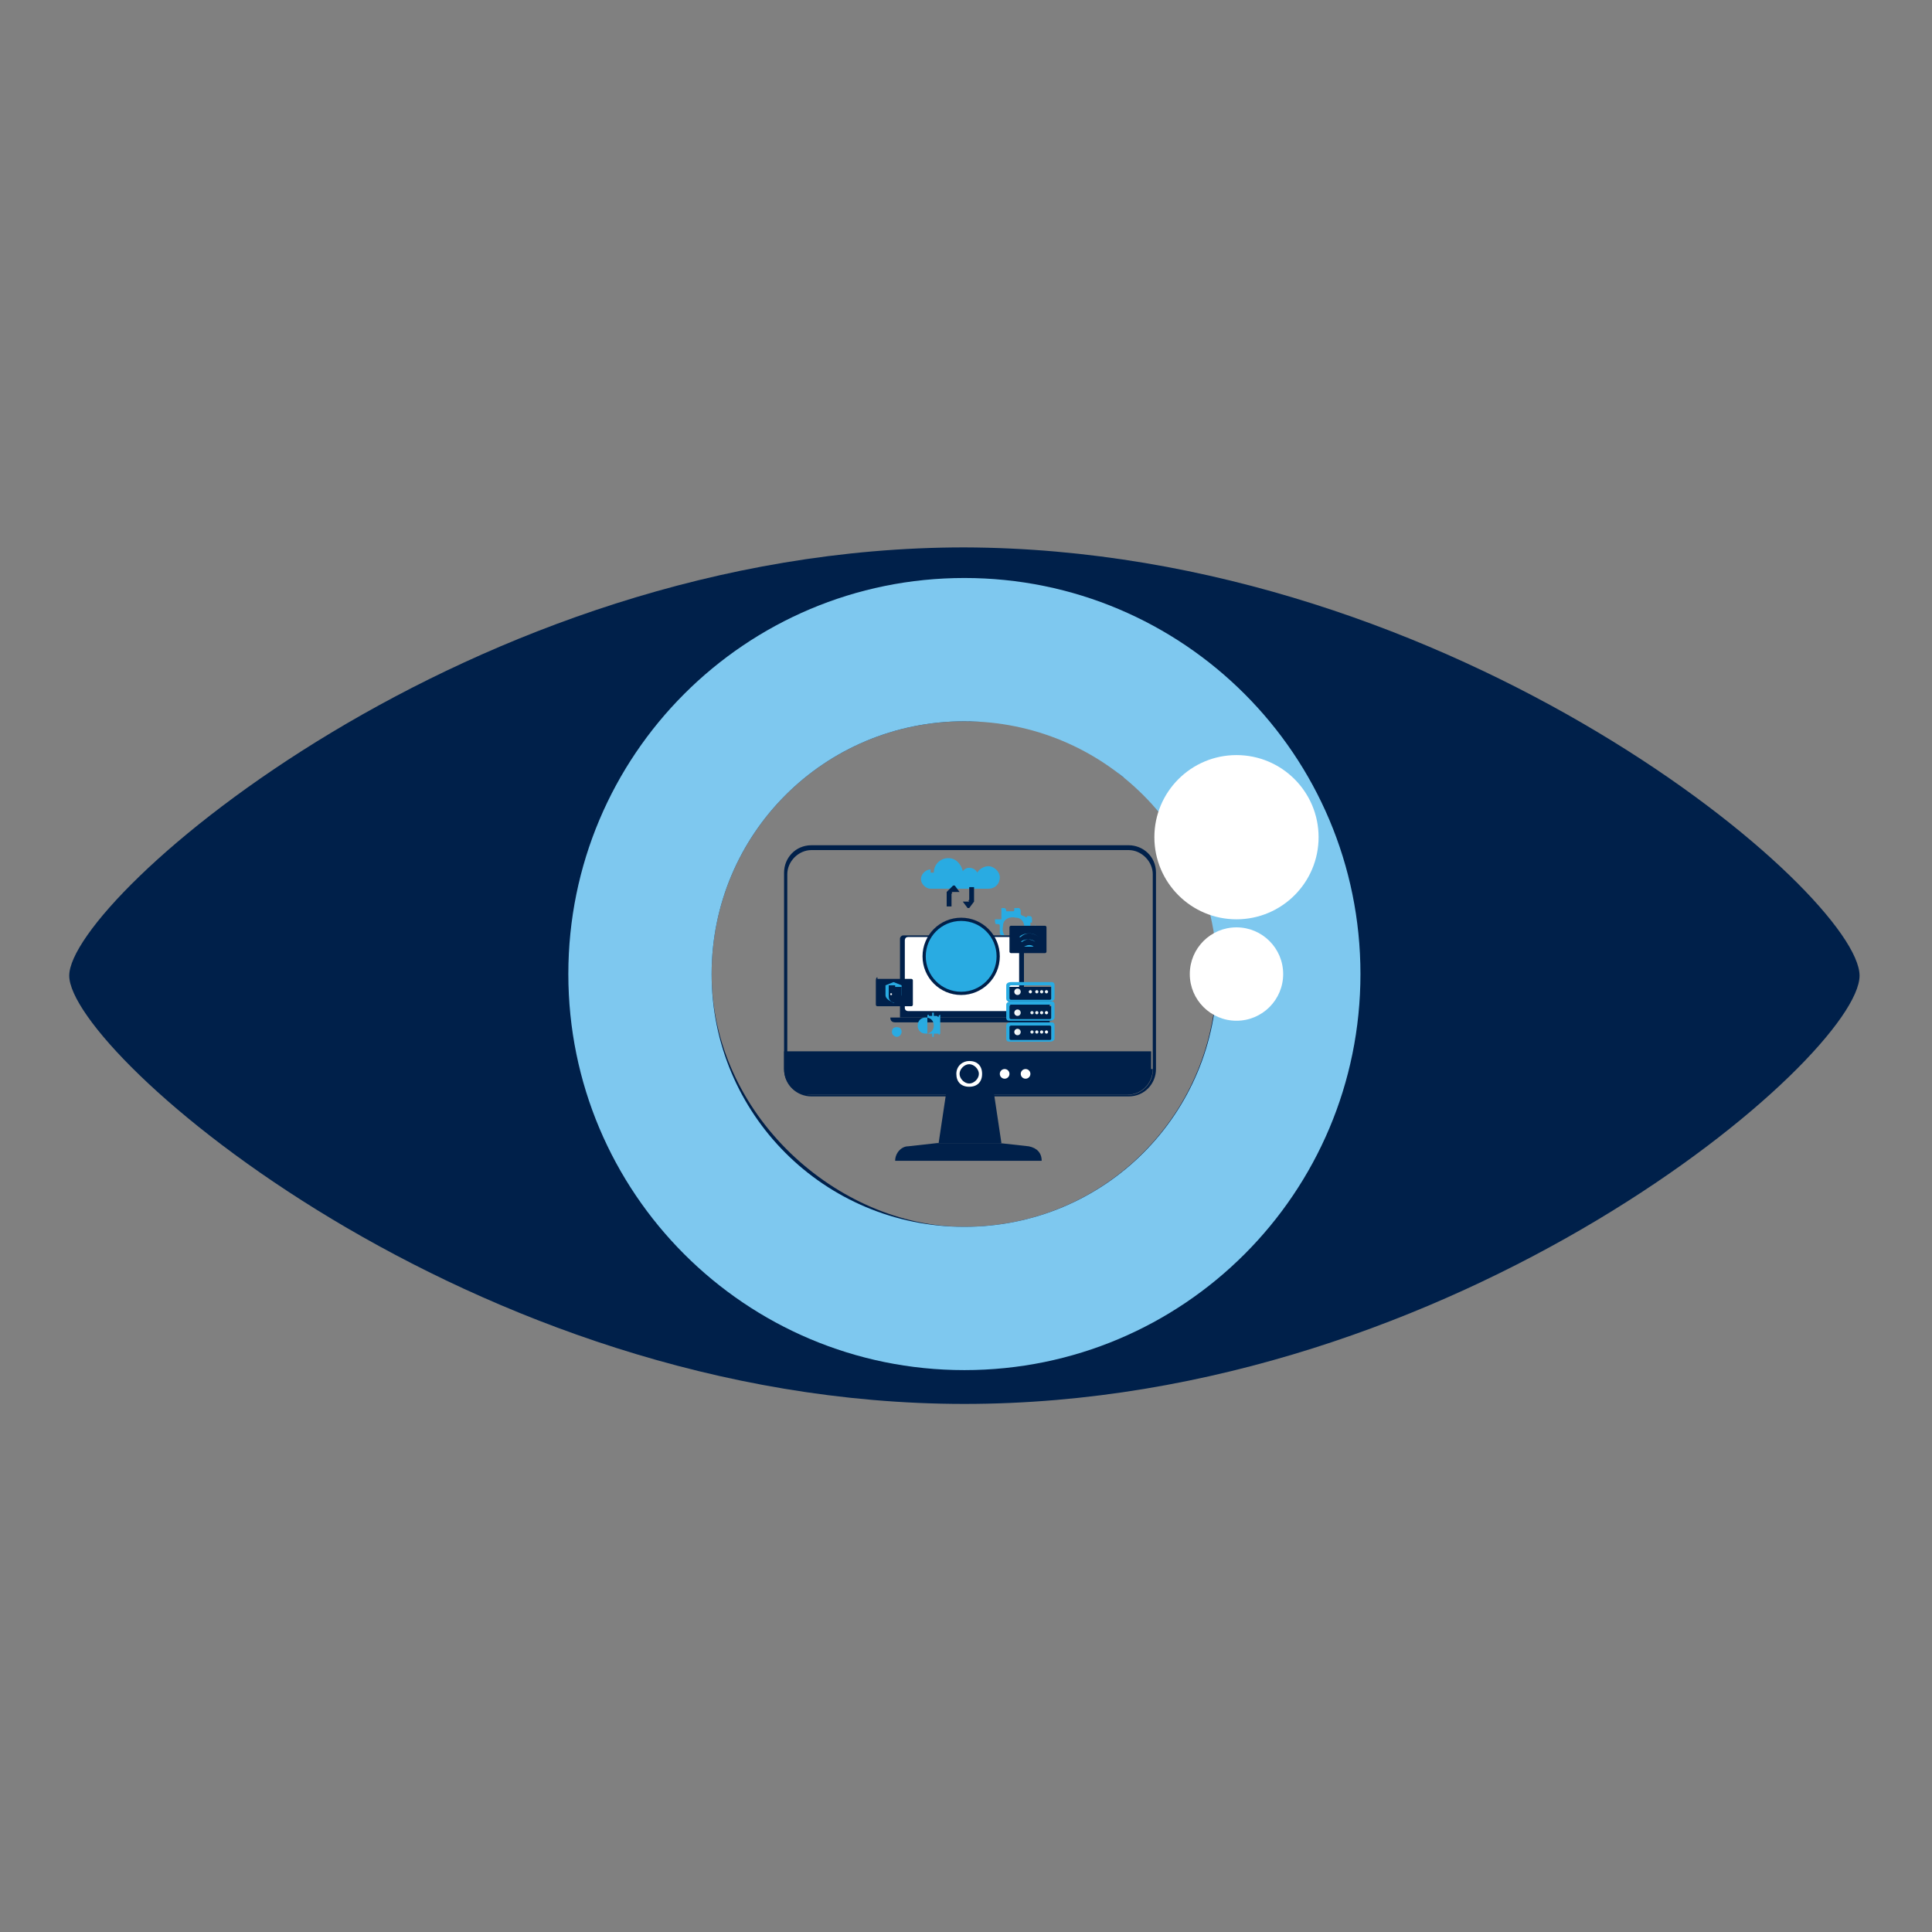 <?xml version="1.0" encoding="UTF-8"?>
<svg id="IPSEC-standard_connection_encryption" data-name="IPSEC-standard connection encryption" xmlns="http://www.w3.org/2000/svg" version="1.1" xmlns:xlink="http://www.w3.org/1999/xlink" viewBox="0 0 120 120">
  <rect x="0" y="0" width="120" height="120" fill="#808080" stroke="none"/>
  <defs>
    <style>
      .cls-1 {
        stroke-width: 0px;
      }

      .cls-1, .cls-2, .cls-3 {
        fill: #00204a;
      }

      .cls-1, .cls-4, .cls-5 {
        stroke-miterlimit: 10;
      }

      .cls-1, .cls-4, .cls-5, .cls-6 {
        stroke: #fff;
      }

      .cls-7 {
        stroke: url(#linear-gradient-13);
      }

      .cls-7, .cls-8, .cls-9, .cls-10, .cls-11, .cls-12, .cls-13, .cls-14, .cls-5, .cls-15, .cls-16, .cls-17, .cls-18, .cls-19, .cls-20, .cls-21 {
        fill: none;
        stroke-linecap: round;
      }

      .cls-7, .cls-8, .cls-9, .cls-10, .cls-11, .cls-12, .cls-13, .cls-14, .cls-15, .cls-16, .cls-17, .cls-18, .cls-19, .cls-20, .cls-21 {
        stroke-linejoin: round;
      }

      .cls-7, .cls-16, .cls-20 {
        stroke-width: .4px;
      }

      .cls-8 {
        stroke: url(#linear-gradient);
      }

      .cls-8, .cls-9, .cls-10, .cls-11, .cls-12, .cls-13, .cls-14, .cls-15, .cls-17, .cls-18, .cls-19, .cls-21 {
        stroke-width: .2px;
      }

      .cls-9 {
        stroke: url(#linear-gradient-7);
      }

      .cls-10 {
        stroke: url(#linear-gradient-6);
      }

      .cls-11 {
        stroke: url(#linear-gradient-12);
      }

      .cls-2 {
        stroke: #29abe2;
        stroke-miterlimit: 10;
        stroke-width: 0px;
      }

      .cls-4 {
        stroke-width: 0px;
      }

      .cls-4, .cls-6, .cls-22 {
        fill: #29abe2;
      }

      .cls-12 {
        stroke: url(#linear-gradient-15);
      }

      .cls-13 {
        stroke: url(#linear-gradient-10);
      }

      .cls-14 {
        stroke: url(#linear-gradient-2);
      }

      .cls-5 {
        stroke-width: 0px;
      }

      .cls-15 {
        stroke: url(#linear-gradient-11);
      }

      .cls-16 {
        stroke: url(#linear-gradient-3);
      }

      .cls-23 {
        fill: #7ec8ef;
      }

      .cls-23, .cls-24, .cls-22, .cls-3 {
        stroke-width: 0px;
      }

      .cls-17 {
        stroke: url(#linear-gradient-14);
      }

      .cls-18 {
        stroke: url(#linear-gradient-4);
      }

      .cls-6 {
        stroke-miterlimit: 10;
        stroke-width: 0px;
      }

      .cls-19 {
        stroke: url(#linear-gradient-9);
      }

      .cls-24 {
        fill: #fff;
      }

      .cls-20 {
        stroke: url(#linear-gradient-8);
      }

      .cls-21 {
        stroke: url(#linear-gradient-5);
      }
    </style>
    <linearGradient id="linear-gradient" x1="64.9" y1="-79.6" x2="65.1" y2="-79.6" gradientTransform="translate(0 -18) scale(1 -1)" gradientUnits="userSpaceOnUse">
      <stop offset="0" stop-color="#fff"/>
      <stop offset="1" stop-color="#dde7eb"/>
    </linearGradient>
    <linearGradient id="linear-gradient-2" x1="64.6" x2="64.8" xlink:href="#linear-gradient"/>
    <linearGradient id="linear-gradient-3" x1="63" x2="63.4" xlink:href="#linear-gradient"/>
    <linearGradient id="linear-gradient-4" x1="64" x2="64.1" xlink:href="#linear-gradient"/>
    <linearGradient id="linear-gradient-5" x1="65" y1="-80.9" x2="65.1" y2="-80.9" xlink:href="#linear-gradient"/>
    <linearGradient id="linear-gradient-6" x1="64.6" y1="-80.9" x2="64.8" y2="-80.9" xlink:href="#linear-gradient"/>
    <linearGradient id="linear-gradient-7" x1="64.3" y1="-80.9" x2="64.5" y2="-80.9" xlink:href="#linear-gradient"/>
    <linearGradient id="linear-gradient-8" x1="63" y1="-80.9" x2="63.4" y2="-80.9" xlink:href="#linear-gradient"/>
    <linearGradient id="linear-gradient-9" x1="64" y1="-80.9" x2="64.1" y2="-80.9" xlink:href="#linear-gradient"/>
    <linearGradient id="linear-gradient-10" x1="65" y1="-82.1" x2="65.1" y2="-82.1" xlink:href="#linear-gradient"/>
    <linearGradient id="linear-gradient-11" x1="64.6" y1="-82.1" x2="64.8" y2="-82.1" xlink:href="#linear-gradient"/>
    <linearGradient id="linear-gradient-12" x1="64.3" y1="-82.1" x2="64.5" y2="-82.1" xlink:href="#linear-gradient"/>
    <linearGradient id="linear-gradient-13" x1="63" y1="-82.1" x2="63.4" y2="-82.1" xlink:href="#linear-gradient"/>
    <linearGradient id="linear-gradient-14" x1="64" y1="-82.1" x2="64.1" y2="-82.1" xlink:href="#linear-gradient"/>
    <linearGradient id="linear-gradient-15" x1="64.3" x2="64.5" xlink:href="#linear-gradient"/>
  </defs>
  <g>
    <g>
      <path id="_Path_" data-name="&amp;lt;Path&amp;gt;" class="cls-22" d="M64.2,57.7h-.1c0,0-.1,0-.1-.1,0,0,0-.1,0-.2,0,0,0-.1,0-.1h.1c0-.1,0-.2,0-.2h0c0-.2-.1-.2-.2-.2h-.1c0,.1-.1.1-.2,0,0,0-.1,0-.2-.1,0,0,0,0,0-.1h0c0-.2,0-.2-.1-.3h-.1c0,0-.1,0-.2,0h0c0,.2,0,.2-.1.2,0,0-.1,0-.2,0s-.1,0-.1,0h-.1c0-.2-.1-.2-.2-.2h-.1c0,.2,0,.2,0,.3h0c0,.1,0,.2,0,.3s0,0,0,.1c0,0,0,0-.1,0h-.1c0,0-.1,0-.2,0h0c0,.2,0,.3.1.3h.1c0,0,.1,0,.1.1s0,0,0,.1c0,0,0,.1,0,.1h0c0,0,0,.1,0,.2h0c0,.2.1.2.2.2h.1c0,0,.1,0,.1,0,0,0,.1.1.2.1,0,0,0,0,0,.1h0c0,.2,0,.3.1.3h.1c0,0,.1,0,.2,0h0c0-.2,0-.2.1-.2s.2,0,.2,0c0,0,.1,0,.1,0h0c0,.2.1.2.2.1h.1c0-.1,0-.2,0-.3h0c0-.1,0-.2,0-.3,0,0,0-.1.1-.2,0,0,0,0,.1,0h.1c0,0,.1,0,.2,0h0c0-.2,0-.3,0-.3ZM62.8,58.3c-.4,0-.6-.4-.5-.8,0-.4.4-.6.8-.5.4,0,.6.4.5.8,0,.4-.4.6-.8.5Z"/>
      <g>
        <path id="_Rectangle_" data-name="&amp;lt;Rectangle&amp;gt;" class="cls-3" d="M55.6,63.5h8.3c.2,0,.3-.1.3-.3h0s-8.9,0-8.9,0h0c0,.2.1.3.3.3Z"/>
        <path id="_Rectangle_-2" data-name="&amp;lt;Rectangle&amp;gt;" class="cls-3" d="M55.8,63.2h7.8v-4.9c0-.1-.1-.2-.2-.2h-7.3c-.1,0-.2.1-.2.2v4.9Z"/>
        <path id="_Rectangle_-3" data-name="&amp;lt;Rectangle&amp;gt;" class="cls-24" d="M60.8,63.2h-2.2s0,0,0,0h2.3s0,0,0,0Z"/>
        <path class="cls-24" d="M63.1,62.8h-6.7c0,0-.2,0-.2-.2v-4.2c0,0,0-.2.2-.2h6.7c0,0,.2,0,.2.2v4.2c0,.1,0,.2-.2.2Z"/>
      </g>
      <g>
        <circle id="_Path_-2" data-name="&amp;lt;Path&amp;gt;" class="cls-2" cx="59.7" cy="59.4" r="2.4"/>
        <circle id="_Path_-3" data-name="&amp;lt;Path&amp;gt;" class="cls-6" cx="59.7" cy="59.4" r="2.2"/>
        <path id="_Path_-4" data-name="&amp;lt;Path&amp;gt;" class="cls-5" d="M58.9,59.4c0,1.2.4,2.2.9,2.2s.9-1,.9-2.2-.4-2.3-.9-2.3-.9,1-.9,2.3Z"/>
        <line id="_Path_-5" data-name="&amp;lt;Path&amp;gt;" class="cls-5" x1="61.9" y1="59.4" x2="57.4" y2="59.4"/>
        <path id="_Path_-6" data-name="&amp;lt;Path&amp;gt;" class="cls-5" d="M59.7,60.5c.7,0,1.3.1,1.7.4-.4.5-1,.8-1.7.8s-1.3-.3-1.7-.8c.4-.2,1-.4,1.7-.4Z"/>
        <path id="_Path_-7" data-name="&amp;lt;Path&amp;gt;" class="cls-5" d="M61.4,57.9c-.4.2-1,.4-1.7.4s-1.3-.2-1.7-.4c.4-.5,1-.8,1.7-.8.7,0,1.3.3,1.7.8Z"/>
      </g>
      <g id="_Group_" data-name="&amp;lt;Group&amp;gt;">
        <rect id="_Path_-8" data-name="&amp;lt;Path&amp;gt;" class="cls-3" x="62.7" y="61.3" width="2.5" height="3.2"/>
        <path id="_Path_-9" data-name="&amp;lt;Path&amp;gt;" class="cls-3" d="M65.3,63.4h-2.7s0,0,0,0v-.9s0,0,0,0h2.7s0,0,0,0v.9s0,0,0,0Z"/>
        <path id="_Path_-10" data-name="&amp;lt;Path&amp;gt;" class="cls-3" d="M65.3,62.2h-2.7s0,0,0,0v-.9s0,0,0,0h2.7s0,0,0,0v.9s0,0,0,0Z"/>
        <path id="_Path_-11" data-name="&amp;lt;Path&amp;gt;" class="cls-3" d="M65.3,64.6h-2.7s0,0,0,0v-.9s0,0,0,0h2.7s0,0,0,0v.9s0,0,0,0Z"/>
        <line id="_Path_-12" data-name="&amp;lt;Path&amp;gt;" class="cls-8" x1="65" y1="61.6" x2="65" y2="61.6"/>
        <line id="_Path_-13" data-name="&amp;lt;Path&amp;gt;" class="cls-14" x1="64.7" y1="61.6" x2="64.7" y2="61.6"/>
        <line id="_Path_-14" data-name="&amp;lt;Path&amp;gt;" class="cls-16" x1="63.2" y1="61.6" x2="63.2" y2="61.6"/>
        <line id="_Path_-15" data-name="&amp;lt;Path&amp;gt;" class="cls-18" x1="64" y1="61.6" x2="64" y2="61.6"/>
        <line id="_Path_-16" data-name="&amp;lt;Path&amp;gt;" class="cls-21" x1="65" y1="62.9" x2="65" y2="62.9"/>
        <line id="_Path_-17" data-name="&amp;lt;Path&amp;gt;" class="cls-10" x1="64.7" y1="62.9" x2="64.7" y2="62.9"/>
        <line id="_Path_-18" data-name="&amp;lt;Path&amp;gt;" class="cls-9" x1="64.4" y1="62.9" x2="64.4" y2="62.9"/>
        <line id="_Path_-19" data-name="&amp;lt;Path&amp;gt;" class="cls-20" x1="63.2" y1="62.9" x2="63.2" y2="62.9"/>
        <line id="_Path_-20" data-name="&amp;lt;Path&amp;gt;" class="cls-19" x1="64.1" y1="62.9" x2="64.1" y2="62.9"/>
        <line id="_Path_-21" data-name="&amp;lt;Path&amp;gt;" class="cls-13" x1="65" y1="64.1" x2="65" y2="64.1"/>
        <line id="_Path_-22" data-name="&amp;lt;Path&amp;gt;" class="cls-15" x1="64.7" y1="64.1" x2="64.7" y2="64.1"/>
        <line id="_Path_-23" data-name="&amp;lt;Path&amp;gt;" class="cls-11" x1="64.4" y1="64.1" x2="64.4" y2="64.1"/>
        <line id="_Path_-24" data-name="&amp;lt;Path&amp;gt;" class="cls-7" x1="63.2" y1="64.1" x2="63.2" y2="64.1"/>
        <line id="_Path_-25" data-name="&amp;lt;Path&amp;gt;" class="cls-17" x1="64.1" y1="64.1" x2="64.1" y2="64.1"/>
        <g id="_Path_-26" data-name="&amp;lt;Path&amp;gt;">
          <path id="_Path_-27" data-name="&amp;lt;Path&amp;gt;" class="cls-4" d="M65.2,62.2h-2.4c-.2,0-.3,0-.3-.2v-.8c0-.1.1-.2.3-.2h2.4c.2,0,.3,0,.3.2v.8c0,.1-.1.2-.3.2ZM62.8,62.1h2.4c0,0,.1,0,.1-.1v-.7c0,0,0-.1-.1-.1h-2.4c0,0-.1,0-.1.1v.7c0,0,0,.1.1.1Z"/>
        </g>
        <g id="_Path_-28" data-name="&amp;lt;Path&amp;gt;">
          <path id="_Path_-29" data-name="&amp;lt;Path&amp;gt;" class="cls-4" d="M65.2,63.4h-2.4c-.2,0-.3,0-.3-.2v-.8c0-.1.1-.2.3-.2h2.4c.2,0,.3,0,.3.2v.8c0,.1-.1.2-.3.2ZM62.8,63.3h2.4c0,0,.1,0,.1-.1v-.7c0,0,0-.1-.1-.1h-2.4c0,0-.1,0-.1.1v.7c0,0,0,.1.1.1Z"/>
        </g>
        <g id="_Path_-30" data-name="&amp;lt;Path&amp;gt;">
          <path id="_Path_-31" data-name="&amp;lt;Path&amp;gt;" class="cls-4" d="M65.2,64.7h-2.4c-.2,0-.3,0-.3-.2v-.8c0-.1.1-.2.3-.2h2.4c.2,0,.3,0,.3.2v.8c0,.1-.1.2-.3.2ZM62.8,64.6h2.4c0,0,.1,0,.1-.1v-.7c0,0,0-.1-.1-.1h-2.4c0,0-.1,0-.1.1v.7c0,0,0,.1.1.1Z"/>
        </g>
        <line id="_Path_-32" data-name="&amp;lt;Path&amp;gt;" class="cls-12" x1="64.4" y1="61.6" x2="64.4" y2="61.6"/>
      </g>
      <path id="_Path_-33" data-name="&amp;lt;Path&amp;gt;" class="cls-22" d="M57.8,54.2c0,0,.1,0,.2,0h0c0-.5.4-.9.9-.9s.8.4.9.8c.1-.1.2-.2.4-.2.2,0,.4.1.5.3.1-.2.4-.4.7-.4s.7.3.7.7-.3.7-.7.7h-3.6c-.3,0-.6-.3-.6-.6s.3-.6.6-.6Z"/>
      <g>
        <path id="_Path_-34" data-name="&amp;lt;Path&amp;gt;" class="cls-3" d="M59.6,55.4l-.3-.4s-.1,0-.1,0l-.4.4c0,0,0,.1,0,.1h0s0,0,0,0v.8s0,0,0,0h.3s0,0,0,0v-.8s0,0,0,0h0c0,0,.1,0,0-.1Z"/>
        <path id="_Path_-35" data-name="&amp;lt;Path&amp;gt;" class="cls-3" d="M59.8,56l.3.4s.1,0,.1,0l.3-.4c0,0,0-.1,0-.1h0s0,0,0,0v-.8s0,0,0,0h-.3s0,0,0,0v.8s0,0,0,0h0c0,0-.1,0,0,.1Z"/>
      </g>
      <g>
        <path class="cls-1" d="M62.8,57.5h2.1c0,0,.1,0,.1.1v1.5c0,0,0,.1-.1.1h-2.1c0,0-.1,0-.1-.1v-1.5c0,0,0-.1.1-.1Z"/>
        <g id="_Path_-36" data-name="&amp;lt;Path&amp;gt;">
          <path class="cls-22" d="M63.3,58.2s0,0,0,0c0,0,0,0,0,0,.3-.3.9-.3,1.2,0,0,0,0,0,0,0,0,0,0,0,0,0-.3-.3-.8-.3-1.1,0,0,0,0,0,0,0Z"/>
        </g>
        <g id="_Path_-37" data-name="&amp;lt;Path&amp;gt;">
          <path class="cls-22" d="M63.4,58.5s0,0,0,0c0,0,0,0,0,0,.2-.2.6-.2.9,0,0,0,0,0,0,0s0,0,0,0c-.2-.2-.6-.2-.8,0,0,0,0,0,0,0Z"/>
        </g>
        <g id="_Path_-38" data-name="&amp;lt;Path&amp;gt;">
          <path class="cls-22" d="M63.6,58.8s0,0,0,0c0,0,0,0,0,0,0,0,.2-.1.3-.1h0c.1,0,.2,0,.3.1,0,0,0,0,0,0s0,0,0,0c0,0-.1,0-.2,0h0c0,0-.1,0-.2,0t0,0Z"/>
        </g>
        <g id="_Path_-39" data-name="&amp;lt;Path&amp;gt;">
          <path class="cls-22" d="M63.8,59s0,0,0,0h0c0,0,0,0,0,0,0,0,0,0,0,0h0s0,0,0,0h0s0,0,0,0h0s0,0,0,0Z"/>
        </g>
      </g>
      <g>
        <path class="cls-1" d="M54.5,60.8h2.1c0,0,.1,0,.1.1v1.5c0,0,0,.1-.1.1h-2.1c0,0-.1,0-.1-.1v-1.5c0,0,0-.2.1-.2Z"/>
        <path id="_Path_-40" data-name="&amp;lt;Path&amp;gt;" class="cls-22" d="M56,61.2l-.5-.2h0l-.5.2s0,0,0,0c0,0,0,.3,0,.6,0,.3.4.4.5.5h0c0,0,.4-.2.5-.5,0-.3,0-.5,0-.6,0,0,0,0,0,0Z"/>
        <path id="_Path_-41" data-name="&amp;lt;Path&amp;gt;" class="cls-3" d="M56,61.3h-.4q0-.1,0-.1h-.4c0,.1,0,.2,0,.2,0,0,0,.3,0,.5,0,.3.3.4.4.4h0c0,0,.3-.1.4-.4,0-.2,0-.4,0-.5,0,0,0,0,0,0Z"/>
        <path class="cls-24" d="M55.4,61.8s0,0,0,0h-.1c0-.1,0-.1,0-.1,0,0,0,0,0,0h.1c0,.1,0,.1,0,.1l.3-.3s0,0,0,0,0,0,0,0l-.3.3s0,0,0,0Z"/>
      </g>
      <g>
        <path id="_Path_-42" data-name="&amp;lt;Path&amp;gt;" class="cls-22" d="M58.4,63.5h0s0,0,0,0c0,0,0-.1,0-.1,0,0,0,0,0-.1h0c0,0,0-.1,0-.2h0c0-.1,0-.1-.1,0h0c0,.1,0,.1-.1,0,0,0-.1,0-.2,0,0,0,0,0,0,0h0c0-.1,0-.2,0-.2h-.1c0,0,0,0,0,0h0c0,.1,0,.2,0,.2,0,0,0,0-.1,0s0,0-.1,0h0c0-.1-.1-.1-.1,0h0c0,.1,0,.2,0,.2h0c0,0,0,.1,0,.2s0,0,0,.1c0,0,0,0,0,0h0c0,0,0,0,0,0h0c0,.2,0,.2,0,.2h0s0,0,0,0c0,0,0,0,0,0,0,0,0,0,0,.1h0c0,0,0,.1,0,.2h0c0,.1,0,.1.1.1h0c0,0,0,0,.1,0,0,0,0,0,.1,0,0,0,0,0,0,0h0c0,.1,0,.2,0,.2h.1c0,0,0,0,0,0h0c0-.1,0-.1,0-.2,0,0,.1,0,.2,0,0,0,0,0,.1,0h0c0,.1,0,.1.1,0h0c0-.1,0-.2,0-.2h0c0-.1,0-.1,0-.2,0,0,0,0,0-.1,0,0,0,0,0,0h0c0,0,0,0,0,0h0c0-.2,0-.2,0-.2ZM57.5,64.2c-.3,0-.5-.2-.5-.5s.2-.5.5-.5.5.2.5.5c0,.3-.2.5-.5.5Z"/>
        <path id="_Path_-43" data-name="&amp;lt;Path&amp;gt;" class="cls-22" d="M56.1,64h0s0,0,0,0c0,0,0,0,0,0s0,0,0,0h0c0,0,0,0,0-.1h0c0,0,0,0,0,0h0s0,0,0,0c0,0,0,0,0,0,0,0,0,0,0,0h0c0,0,0,0,0,0h0s0,0,0,0h0c0,0,0,0,0,0,0,0,0,0,0,0,0,0,0,0,0,0h0c0,0,0,0,0,0h0c0,0,0,.1,0,.1h0s0,0,0,0c0,0,0,0,0,0,0,0,0,0,0,0h0s0,0,0,0h0c0,0,0,.1,0,.1h0s0,0,0,0,0,0,0,0c0,0,0,0,0,0h0s0,0,0,0h0c0,0,0,0,0,0h0s0,0,0,0c0,0,0,0,0,0s0,0,0,0h0c0,0,0,0,0,0h0s0,0,0,0h0c0,0,0,0,0,0,0,0,0,0,0,0,0,0,0,0,0,0h0c0,0,0,0,0,0h0c0,0,0,0,0-.1h0s0,0,0,0c0,0,0,0,0,0,0,0,0,0,0,0h0s0,0,0,0h0c0,0,0,0,0,0ZM55.7,64.4c-.1,0-.3-.1-.3-.3s.1-.3.3-.3.3.1.3.3c0,.1-.1.3-.3.3Z"/>
      </g>
    </g>
    <g>
      <path class="cls-3" d="M70.1,68.1h-19.7c-.9,0-1.7-.7-1.7-1.7v-12.2c0-.9.7-1.7,1.7-1.7h19.7c.9,0,1.7.7,1.7,1.7v12.2c0,.9-.7,1.7-1.7,1.7ZM50.4,52.8c-.8,0-1.5.7-1.5,1.5v12.2c0,.8.7,1.5,1.5,1.5h19.7c.8,0,1.5-.7,1.5-1.5v-12.2c0-.8-.7-1.5-1.5-1.5h-19.7Z"/>
      <path class="cls-3" d="M71.6,66.4c0,.9-.7,1.6-1.6,1.6h-19.7c-.9,0-1.6-.7-1.6-1.6v-1.1h22.8v1.1Z"/>
      <polygon class="cls-3" points="62.2 71 58.3 71 58.9 67 61.6 67 62.2 71"/>
      <path class="cls-3" d="M64.7,72.1c0-.5-.3-.8-.8-.9l-1.8-.2h-3.9l-1.8.2c-.4,0-.8.4-.8.9h9Z"/>
      <path class="cls-24" d="M60.2,65.9c-.4,0-.8.3-.8.8s.3.8.8.8.8-.3.8-.8-.3-.8-.8-.8ZM60.2,67.3c-.3,0-.6-.3-.6-.6s.3-.6.6-.6.6.3.6.6-.3.6-.6.6Z"/>
      <circle class="cls-24" cx="62.4" cy="66.7" r=".3"/>
      <circle class="cls-24" cx="63.7" cy="66.7" r=".3"/>
    </g>
  </g>
  <path class="cls-3" d="M59.9,34h0s0,0,0,0,0,0,0,0h0c-30.7,0-55.6,21.8-55.6,26.6s24.9,26.6,55.6,26.6h0c30.7,0,55.6-21.6,55.6-26.6s-24.9-26.5-55.6-26.6ZM75.4,58.4c0,.1,0,.3,0,.4.6.4,1.1,1.2,1.1,2s-.5,1.6-1.1,2c-1.1,7.6-7.6,13.4-15.5,13.4s-15.7-7-15.7-15.7,7-15.7,15.7-15.7,7.2,1.3,9.9,3.5c1.1-1.5,2.9-2.4,4.9-2.4,3.4,0,6.2,2.8,6.2,6.2s-2.4,5.8-5.6,6.2Z"/>
  <path class="cls-23" d="M59.9,35.9c-13.6,0-24.6,11-24.6,24.6s11,24.6,24.6,24.6,24.6-11,24.6-24.6-11-24.6-24.6-24.6ZM59.9,76.2c-8.7,0-15.7-7-15.7-15.7s7-15.7,15.7-15.7,15.7,7,15.7,15.7-7,15.7-15.7,15.7Z"/>
  <circle class="cls-24" cx="76.8" cy="52" r="5.1"/>
  <circle class="cls-24" cx="76.8" cy="60.5" r="2.9"/>
</svg>